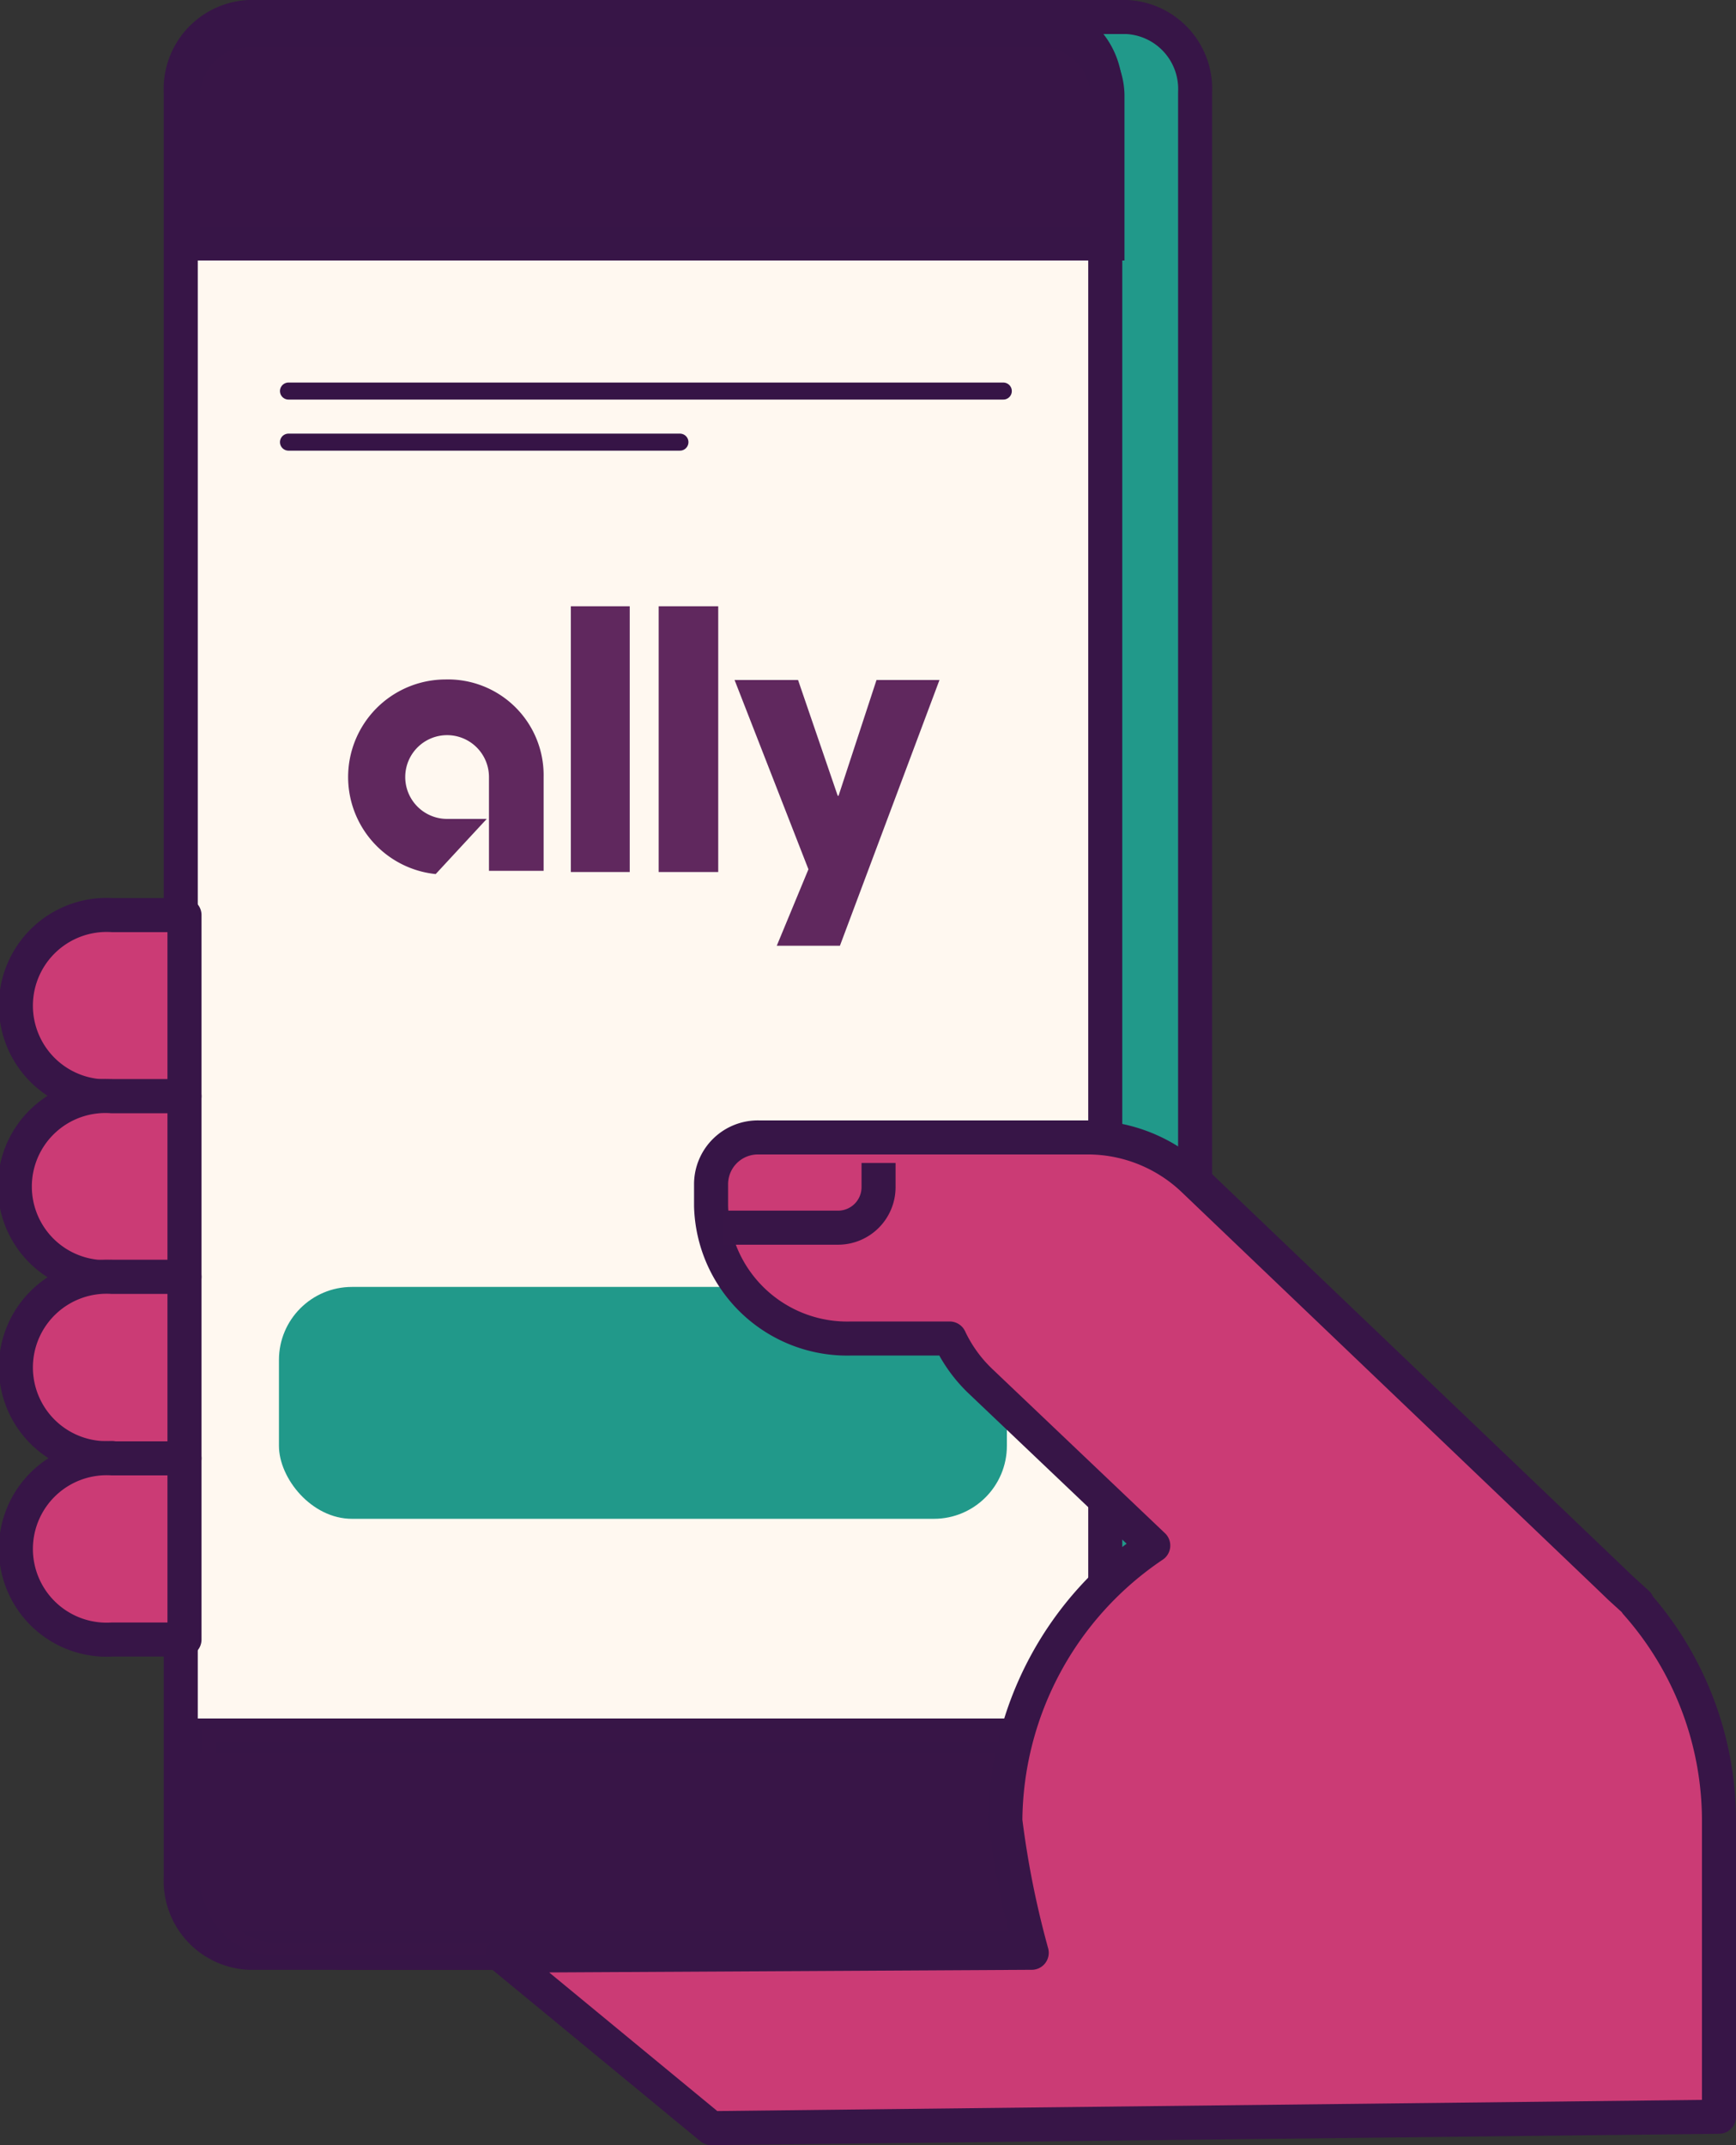 <svg xmlns="http://www.w3.org/2000/svg" viewBox="0 0 102 126"><rect x="0" y="0" width="102" height="126" fill="#333333" stroke="none"/><defs><style>.cls-1,.cls-6{fill:#21998a;}.cls-1,.cls-2,.cls-3,.cls-5{stroke:#371547;}.cls-1,.cls-5,.cls-9{stroke-linecap:round;stroke-linejoin:round;}.cls-1,.cls-2,.cls-3,.cls-5,.cls-7{stroke-width:2px;}.cls-2{fill:#fff8f0;}.cls-2,.cls-3,.cls-7{stroke-miterlimit:10;}.cls-3,.cls-4{fill:#381547;}.cls-5{fill:#cb3b75;}.cls-7{fill:none;stroke:#381547;}.cls-8{fill:#60285e;}.cls-9{fill:#8b3777;stroke:#361446;}</style></defs><g id="Layer_2" data-name="Layer 2"><g id="Layer_1-2" data-name="Layer 1"><path class="cls-1" d="M66.22,114.7H19.9a4.23,4.23,0,0,1-4-4.42V5.42A4.23,4.23,0,0,1,19.9,1H66.22a4.23,4.23,0,0,1,4,4.42V110.28a4.23,4.23,0,0,1-4,4.42"/><path class="cls-2" d="M60.94,114.7H14.62a4.23,4.23,0,0,1-4-4.42V5.42a4.23,4.23,0,0,1,4-4.42H60.94a4.23,4.23,0,0,1,4,4.42V110.28a4.23,4.23,0,0,1-4,4.42"/><path class="cls-3" d="M10.76,5.57V14.3H65.07V5.57a3.89,3.89,0,0,0-4-3.8H14.75a3.89,3.89,0,0,0-4,3.8"/><path class="cls-3" d="M65.07,110.67v-8.73H10.76v8.73a3.89,3.89,0,0,0,4,3.8H61.08a3.89,3.89,0,0,0,4-3.8"/><path class="cls-4" d="M12.69,102.33v8.34a3.51,3.51,0,0,0,3.59,3.41H62.6a3.51,3.51,0,0,0,3.59-3.41v-8.34ZM62.6,114.86H16.28a4.31,4.31,0,0,1-4.41-4.19v-9.12H67v9.12a4.31,4.31,0,0,1-4.41,4.19"/><path class="cls-5" d="M6.59,64.39h4.25V53.75H6.59a5.33,5.33,0,1,0,0,10.64"/><path class="cls-5" d="M6.59,75h4.25V64.39H6.59A5.32,5.32,0,1,0,6.59,75"/><path class="cls-5" d="M6.59,85.66h4.25V75H6.59a5.33,5.33,0,1,0,0,10.64"/><path class="cls-5" d="M6.59,96.3h4.25V85.66H6.59a5.33,5.33,0,1,0,0,10.64"/><rect class="cls-6" x="16.39" y="75.59" width="42.77" height="13.62" rx="4.29"/><path class="cls-5" d="M101,124.33V106.94a19.26,19.26,0,0,0-4.86-12.77l.06,0-1-.91-.77-.74L70.07,69.25a9,9,0,0,0-6-2.44H44.6a2.75,2.75,0,0,0-2.82,2.69v1.36A8,8,0,0,0,50,78.62H55.8a8.4,8.4,0,0,0,1.8,2.5l10.16,9.66a19.63,19.63,0,0,0-8.69,16.16,54.38,54.38,0,0,0,1.55,7.76l-31.12.17L41.79,125Z"/><path class="cls-7" d="M42.47,72.11h6.77a2.38,2.38,0,0,0,2.38-2.37V68.31"/><path class="cls-8" d="M33.54,35.61H37V51.22H33.54Z"/><path class="cls-8" d="M38.7,35.61h3.5V51.22H38.7Z"/><path class="cls-8" d="M55.2,39.94,49.35,55.55H45.64l1.86-4.49L43.16,39.94h3.73l2.33,6.8h.05l2.23-6.8Z"/><path class="cls-8" d="M31.94,45.64a5.62,5.62,0,0,0-5.79-5.73,5.73,5.73,0,0,0-.55,11.43l3-3.24H26.21a2.46,2.46,0,1,1,2.52-2.46v5.51h3.21Z"/><line class="cls-9" x1="16.95" y1="22.97" x2="58.95" y2="22.97"/><line class="cls-9" x1="16.95" y1="25.97" x2="39.95" y2="25.97"/></g></g></svg>